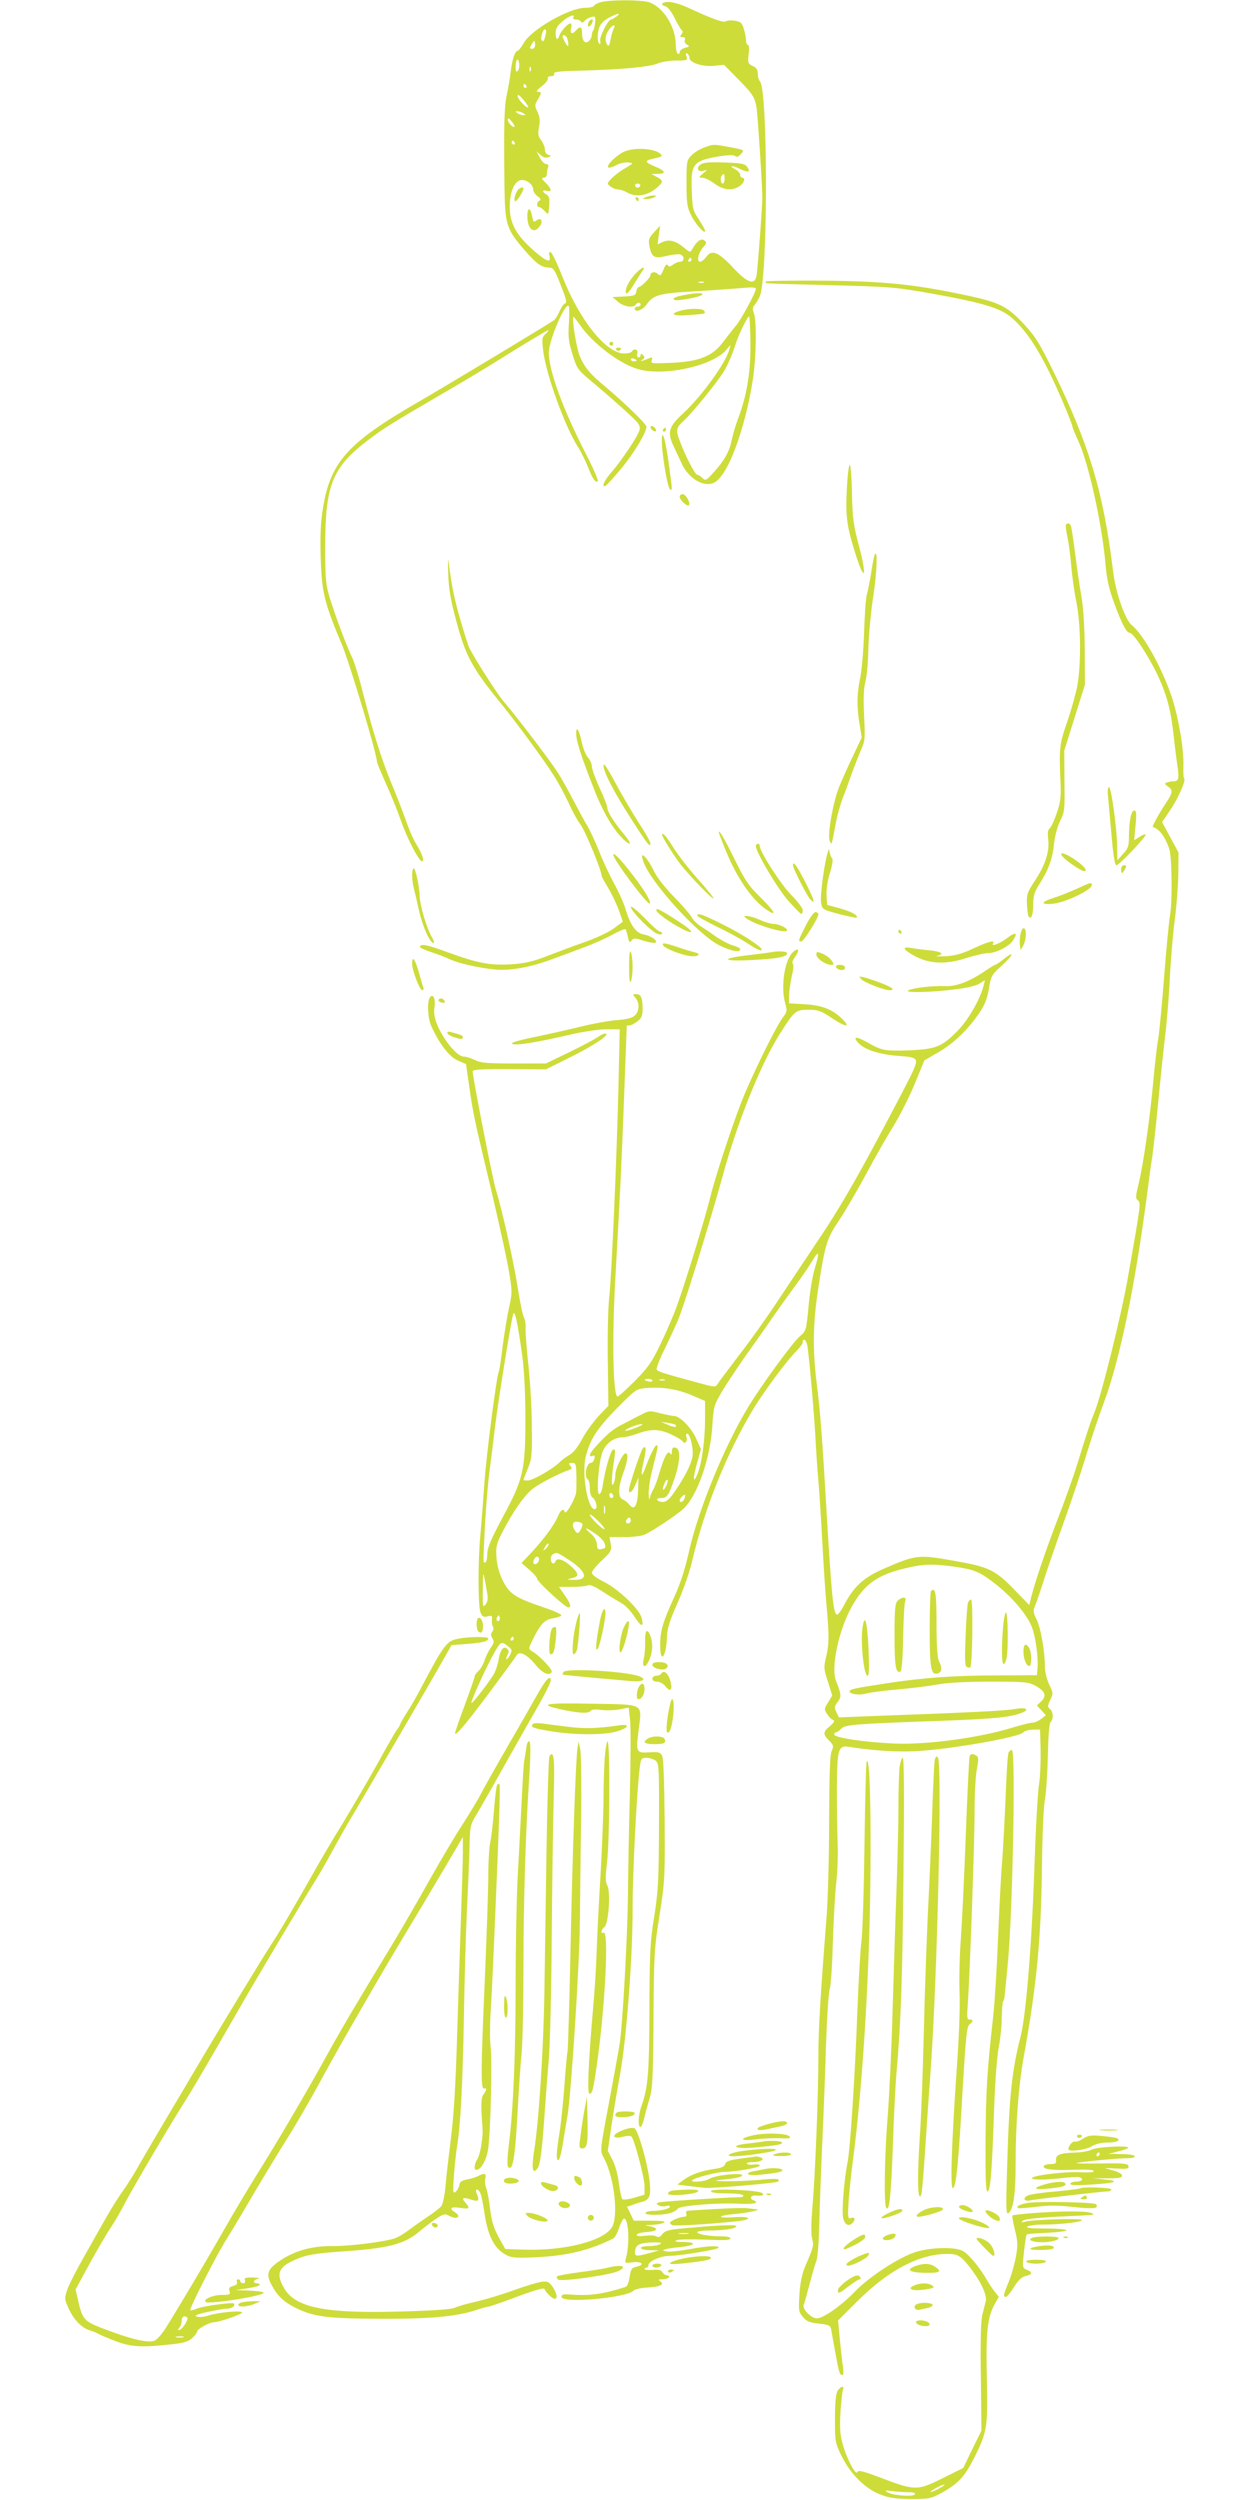 <?xml version="1.0" standalone="no"?>
<!DOCTYPE svg PUBLIC "-//W3C//DTD SVG 20010904//EN"
 "http://www.w3.org/TR/2001/REC-SVG-20010904/DTD/svg10.dtd">
<svg version="1.0" xmlns="http://www.w3.org/2000/svg"
 width="640pt" height="1280pt" viewBox="0 0 640 1280"
 preserveAspectRatio="xMidYMid meet">
<g transform="translate(0,1280) scale(0.1,-0.1)"
fill="#cddc39" stroke="none">
<path d="M3080 12790 c-19 -5 -36 -13 -38 -19 -2 -6 -23 -11 -47 -11 -80 0
-276 -112 -314 -181 -12 -21 -26 -39 -30 -39 -14 0 -29 -45 -36 -106 -4 -32
-13 -86 -20 -119 -14 -59 -16 -171 -12 -480 3 -186 11 -210 103 -316 61 -70
86 -88 124 -89 23 0 30 -10 61 -90 28 -70 33 -90 22 -94 -8 -3 -20 -21 -28
-39 -8 -19 -20 -39 -28 -46 -19 -15 -543 -331 -702 -423 -354 -205 -443 -304
-481 -537 -13 -78 -15 -141 -12 -260 6 -176 18 -226 110 -445 40 -97 178 -558
178 -596 0 -5 21 -56 46 -112 26 -57 60 -141 76 -188 33 -94 93 -210 109 -210
13 0 2 35 -25 80 -22 35 -40 78 -69 160 -9 25 -36 95 -61 155 -54 131 -93 256
-146 461 -21 84 -47 169 -58 190 -24 48 -83 204 -114 304 -20 67 -23 95 -23
260 0 317 36 407 220 547 82 62 109 79 390 243 88 51 196 116 240 143 146 92
287 177 293 177 3 0 -3 -8 -14 -19 -19 -17 -20 -25 -13 -86 15 -123 110 -386
179 -495 16 -25 38 -70 50 -100 24 -62 38 -82 51 -75 4 3 -21 63 -57 133 -121
234 -194 433 -194 527 0 60 81 252 101 239 4 -2 5 -42 2 -88 -5 -71 -2 -95 18
-160 23 -74 27 -80 98 -139 97 -81 200 -173 229 -204 16 -17 21 -31 16 -46 -9
-32 -91 -154 -141 -212 -40 -46 -56 -81 -33 -73 5 2 41 41 80 88 65 78 130
186 130 215 0 14 -112 122 -208 203 -80 66 -107 98 -133 157 -17 39 -42 192
-33 203 1 2 15 -16 32 -40 65 -95 200 -198 296 -227 131 -40 383 14 454 97
l23 27 -7 -25 c-18 -68 -143 -241 -237 -327 -74 -68 -82 -97 -47 -170 11 -24
30 -64 42 -90 29 -61 89 -105 137 -101 28 2 42 12 67 45 60 78 129 293 159
493 17 110 20 297 5 336 -8 21 -7 31 4 43 8 9 20 30 27 46 41 102 41 1057 0
1098 -6 6 -11 24 -11 39 0 21 -7 32 -26 40 -24 11 -26 16 -21 60 4 28 2 48 -3
48 -6 0 -10 10 -10 21 0 12 -5 39 -11 59 -10 33 -16 39 -47 44 -20 3 -41 1
-46 -3 -11 -9 -69 12 -194 70 -34 16 -78 29 -97 29 -37 0 -48 -14 -16 -23 10
-2 31 -30 46 -61 15 -31 32 -59 37 -62 5 -3 4 -12 -3 -20 -9 -11 -8 -14 6 -14
11 0 15 -5 11 -15 -3 -8 2 -19 12 -24 14 -8 13 -10 -11 -16 -15 -4 -27 -14
-27 -22 0 -8 -4 -11 -10 -8 -5 3 -10 24 -10 45 0 97 -70 203 -146 221 -47 10
-186 10 -234 -1z m76 -75 c-11 -8 -23 -15 -27 -15 -16 0 -61 -91 -56 -110 3
-11 1 -18 -4 -14 -12 7 -12 56 1 88 5 14 26 34 47 45 45 24 66 27 39 6z m-221
-5 c-3 -5 3 -10 14 -10 11 0 23 -5 26 -11 5 -7 11 -5 18 4 7 8 22 17 35 20 20
5 22 2 19 -29 -2 -19 -7 -37 -10 -41 -4 -3 -7 -14 -7 -23 0 -10 -7 -23 -16
-31 -19 -16 -34 2 -34 44 0 30 -11 35 -30 12 -19 -23 -33 -18 -26 10 4 14 2
25 -3 25 -14 0 -49 -39 -57 -62 -9 -28 -19 -21 -19 13 0 23 9 38 35 60 33 28
68 40 55 19z m207 -57 c-5 -10 -13 -36 -16 -57 -6 -29 -10 -36 -17 -25 -13 21
-11 47 7 74 19 29 40 35 26 8z m-348 -30 c-8 -33 -12 -39 -20 -30 -9 9 5 57
16 57 6 0 8 -11 4 -27z m110 -19 c3 -9 6 -23 6 -32 -1 -12 -5 -10 -15 8 -8 14
-14 28 -15 33 0 13 18 7 24 -9z m-164 -34 c0 -11 -7 -20 -15 -20 -13 0 -14 4
-5 20 6 11 13 20 15 20 3 0 5 -9 5 -20z m790 -66 c0 -25 68 -47 126 -41 l51 5
70 -71 c79 -80 88 -95 97 -152 6 -42 30 -408 29 -460 0 -45 -23 -355 -29 -392
-8 -56 -44 -45 -120 36 -76 81 -109 95 -137 57 -10 -14 -25 -26 -33 -26 -19 0
-8 47 18 76 16 18 17 23 4 33 -16 13 -38 -3 -62 -45 -10 -18 -12 -17 -43 9
-41 34 -75 43 -108 28 l-26 -12 6 48 7 48 -31 -34 c-27 -29 -30 -38 -24 -70
11 -59 25 -67 89 -51 30 7 61 10 70 7 22 -9 20 -37 -1 -37 -10 0 -27 -7 -37
-15 -15 -11 -22 -12 -27 -3 -5 8 -12 2 -20 -18 -17 -39 -17 -38 -33 -25 -15
13 -36 7 -36 -9 0 -12 -48 -60 -60 -60 -5 0 -10 -10 -12 -22 -3 -21 -10 -23
-62 -26 l-60 -3 29 -25 c28 -24 79 -32 90 -14 3 6 10 10 16 10 5 0 9 -4 9 -10
0 -5 -7 -10 -15 -10 -8 0 -15 -4 -15 -10 0 -22 40 -8 60 20 36 51 62 58 256
69 98 6 207 14 242 17 42 4 62 3 62 -5 0 -18 -79 -164 -104 -191 -12 -14 -40
-50 -63 -80 -54 -74 -123 -102 -271 -108 -96 -4 -102 -3 -95 13 5 15 3 17 -10
12 -9 -4 -25 -10 -34 -13 -15 -5 -16 -4 -3 5 12 8 12 13 2 23 -9 9 -12 9 -12
0 0 -7 -5 -12 -11 -12 -6 0 -9 9 -6 20 5 21 -16 29 -28 10 -3 -5 -21 -10 -39
-10 -92 0 -229 171 -317 395 -26 65 -52 121 -59 123 -9 3 -11 -2 -7 -17 10
-40 -13 -32 -79 25 -91 80 -124 140 -124 224 0 78 23 133 58 138 28 4 62 -23
62 -49 0 -10 10 -25 23 -34 15 -12 18 -19 10 -22 -15 -5 -18 -33 -3 -33 5 0
18 -9 29 -21 19 -20 19 -20 23 27 3 37 0 49 -14 58 -24 15 -23 25 2 19 28 -7
25 9 -6 41 -21 20 -23 26 -10 26 9 0 16 8 16 19 0 11 3 26 6 35 4 10 1 16 -10
16 -8 0 -23 15 -32 33 l-17 32 21 -19 c14 -12 27 -16 39 -11 17 8 17 8 1 12
-11 3 -18 14 -18 27 0 13 -9 34 -19 48 -16 19 -18 32 -11 68 6 32 4 52 -8 77
-15 31 -15 36 1 62 21 36 21 41 0 41 -10 0 -3 10 20 28 20 15 34 33 32 40 -3
7 4 12 16 12 13 0 19 5 16 13 -3 9 27 13 127 15 206 5 360 19 401 36 20 9 64
16 97 16 56 0 59 1 53 21 -5 15 -4 19 4 15 6 -4 11 -14 11 -22z m-879 -67 c-8
-8 -11 -2 -11 19 0 40 14 54 18 19 2 -15 -1 -32 -7 -38z m66 1 c-3 -8 -6 -5
-6 6 -1 11 2 17 5 13 3 -3 4 -12 1 -19z m-22 -78 c3 -5 1 -10 -4 -10 -6 0 -11
5 -11 10 0 6 2 10 4 10 3 0 8 -4 11 -10z m9 -109 c-8 -8 -54 42 -54 58 0 10
11 3 29 -19 16 -19 28 -37 25 -39z m-24 -31 c13 -9 13 -10 0 -10 -8 0 -22 5
-30 10 -13 9 -13 10 0 10 8 0 22 -5 30 -10z m-46 -69 c-7 -7 -34 21 -34 36 0
10 6 8 19 -8 11 -13 18 -26 15 -28z m1 -81 c3 -5 1 -10 -4 -10 -6 0 -11 5 -11
10 0 6 2 10 4 10 3 0 8 -4 11 -10z m905 -600 c0 -5 -5 -10 -11 -10 -5 0 -7 5
-4 10 3 6 8 10 11 10 2 0 4 -4 4 -10z m63 -117 c-7 -2 -19 -2 -25 0 -7 3 -2 5
12 5 14 0 19 -2 13 -5z m237 -225 c9 -194 -7 -325 -59 -466 -16 -42 -31 -95
-35 -117 -11 -55 -37 -103 -89 -160 -42 -47 -45 -48 -61 -32 -10 9 -22 17 -27
17 -10 0 -60 95 -88 171 -22 56 -19 70 19 104 44 40 172 197 206 253 19 31 44
89 56 127 16 54 64 155 74 155 1 0 3 -24 4 -52z m-580 -174 c0 -2 -7 -4 -15
-4 -8 0 -15 4 -15 10 0 5 7 7 15 4 8 -4 15 -8 15 -10z"/>
<path d="M3013 12685 c-9 -25 4 -29 17 -6 7 15 7 21 0 21 -6 0 -13 -7 -17 -15z"/>
<path d="M3606 12045 c-22 -8 -51 -25 -65 -40 -25 -25 -26 -30 -26 -143 0
-101 3 -123 23 -163 22 -46 72 -102 72 -81 0 6 -15 32 -32 59 -30 44 -33 55
-36 145 -6 140 7 156 144 178 44 7 70 7 78 1 9 -7 17 -4 29 10 20 22 22 21
-69 38 -73 13 -70 13 -118 -4z"/>
<path d="M3190 12021 c-42 -23 -86 -68 -76 -78 4 -4 22 1 40 11 18 10 46 16
62 14 29 -3 29 -3 -16 -30 -25 -14 -56 -38 -69 -52 -24 -26 -24 -26 -5 -41 10
-8 28 -15 39 -15 11 0 31 -7 45 -15 48 -28 108 -17 158 28 29 26 28 33 -5 51
l-28 15 33 1 c45 0 40 15 -13 37 -52 21 -56 30 -17 39 50 11 56 14 45 25 -31
31 -143 36 -193 10z m88 -172 c-2 -6 -8 -10 -13 -10 -5 0 -11 4 -13 10 -2 6 4
11 13 11 9 0 15 -5 13 -11z"/>
<path d="M3586 11957 c-24 -18 -12 -40 17 -31 20 6 20 5 -3 -14 -24 -20 -24
-21 -4 -22 12 0 40 -13 62 -30 47 -34 90 -38 127 -14 25 16 34 44 15 44 -5 0
-10 7 -10 15 0 8 -12 21 -27 29 -37 20 -10 20 28 0 38 -19 54 -15 35 11 -12
17 -28 20 -118 23 -77 3 -108 0 -122 -11z m124 -72 c0 -14 -4 -25 -10 -25 -11
0 -14 33 -3 43 11 11 13 8 13 -18z"/>
<path d="M2652 11828 c-16 -21 -24 -58 -13 -58 9 0 41 50 41 65 0 10 -17 5
-28 -7z"/>
<path d="M3305 11790 c-18 -8 -18 -9 5 -9 14 0 32 4 40 9 12 8 12 10 -5 9 -11
0 -29 -4 -40 -9z"/>
<path d="M3255 11780 c3 -5 8 -10 11 -10 2 0 4 5 4 10 0 6 -5 10 -11 10 -5 0
-7 -4 -4 -10z"/>
<path d="M2700 11694 c0 -68 34 -95 64 -52 19 26 5 48 -18 29 -13 -11 -16 -7
-22 23 -8 46 -24 46 -24 0z"/>
<path d="M3253 11398 c-34 -36 -57 -84 -47 -100 3 -5 19 12 35 39 16 26 36 58
45 71 25 33 2 27 -33 -10z"/>
<path d="M3501 11289 c-45 -9 -58 -15 -49 -24 8 -9 130 13 142 25 12 12 -28
12 -93 -1z"/>
<path d="M3483 11209 c-60 -17 -36 -29 45 -22 85 6 87 7 77 22 -8 13 -77 13
-122 0z"/>
<path d="M3120 11040 c0 -5 5 -10 10 -10 6 0 10 5 10 10 0 6 -4 10 -10 10 -5
0 -10 -4 -10 -10z"/>
<path d="M3155 11010 c4 -6 11 -8 16 -5 14 9 11 15 -7 15 -8 0 -12 -5 -9 -10z"/>
<path d="M3920 11358 c0 -10 -34 -9 330 -18 310 -8 334 -10 525 -44 267 -48
354 -75 412 -129 87 -80 158 -199 257 -430 25 -60 46 -112 46 -118 0 -5 14
-40 31 -77 52 -111 121 -422 139 -630 6 -73 18 -127 41 -190 41 -113 66 -162
83 -162 19 0 100 -124 146 -223 45 -98 66 -177 80 -312 6 -55 15 -123 19 -151
9 -60 5 -74 -19 -74 -10 0 -26 -3 -35 -6 -14 -6 -13 -8 5 -21 27 -19 26 -30
-14 -90 -33 -50 -68 -115 -64 -117 27 -9 48 -31 68 -72 22 -43 25 -64 28 -182
2 -73 -1 -161 -7 -195 -6 -34 -20 -179 -31 -322 -11 -143 -25 -285 -30 -315
-6 -30 -17 -126 -25 -215 -18 -196 -51 -425 -75 -525 -16 -66 -17 -76 -4 -86
16 -13 15 -18 -51 -394 -32 -185 -136 -606 -170 -687 -24 -61 -32 -83 -94
-284 -17 -53 -59 -173 -95 -265 -63 -164 -114 -316 -136 -400 l-10 -42 -67 69
c-107 112 -137 126 -320 158 -181 32 -193 31 -356 -40 -104 -45 -154 -90 -203
-183 -16 -31 -33 -54 -39 -53 -19 7 -27 91 -55 562 -20 345 -31 486 -48 618
-22 176 -20 312 7 487 36 233 43 257 110 356 32 49 95 157 139 239 44 83 105
189 135 237 30 48 79 144 108 213 l52 126 71 41 c79 46 151 115 209 200 29 42
41 73 50 125 11 67 15 73 65 118 60 54 70 81 13 36 -21 -17 -42 -31 -46 -31
-3 0 -26 -14 -51 -31 -80 -55 -149 -81 -207 -78 -59 3 -165 -9 -187 -22 -23
-13 119 -10 236 5 63 7 112 19 129 30 l28 18 -7 -28 c-18 -72 -80 -179 -137
-236 -79 -79 -109 -90 -249 -96 -114 -4 -137 0 -200 36 -64 37 -88 38 -56 3
31 -35 108 -60 204 -67 103 -8 105 -10 76 -79 -8 -20 -90 -177 -181 -348 -113
-212 -207 -373 -294 -502 -70 -104 -170 -255 -223 -335 -53 -80 -140 -202
-194 -271 -53 -70 -102 -135 -108 -145 -10 -17 -14 -17 -95 5 -193 52 -213 59
-217 70 -2 7 16 54 41 104 25 51 56 119 70 152 34 83 165 508 226 730 74 274
198 583 296 735 72 114 79 120 144 120 49 0 64 -5 116 -40 70 -47 101 -53 64
-14 -50 53 -104 76 -194 82 l-85 5 0 41 c1 23 7 67 14 98 9 35 10 60 5 64 -5
3 0 19 12 35 25 35 18 50 -10 25 -45 -40 -65 -181 -40 -266 10 -34 9 -41 -14
-71 -38 -52 -165 -311 -214 -439 -54 -140 -135 -390 -158 -485 -20 -86 -125
-429 -167 -545 -16 -47 -54 -135 -84 -197 -46 -97 -65 -124 -133 -193 -44 -44
-84 -80 -89 -80 -23 0 -29 287 -12 595 27 478 32 586 45 930 8 204 14 371 14
373 1 1 7 2 15 2 7 0 25 9 40 21 21 16 26 29 26 64 0 57 -8 75 -33 75 -19 0
-19 -1 -4 -18 22 -25 21 -68 -1 -90 -14 -14 -40 -21 -93 -25 -41 -3 -123 -18
-184 -33 -60 -15 -168 -39 -240 -54 -91 -19 -124 -30 -111 -35 20 -9 125 8
301 49 61 14 141 26 179 26 l69 0 -6 -272 c-9 -382 -35 -984 -48 -1103 -6 -55
-9 -202 -7 -326 l3 -227 -51 -53 c-27 -30 -66 -83 -84 -118 -22 -41 -46 -70
-64 -80 -16 -9 -39 -26 -50 -37 -32 -33 -138 -94 -163 -94 -13 0 -23 1 -23 3
0 1 10 27 22 57 21 50 23 70 21 220 0 91 -9 232 -18 315 -9 82 -15 165 -14
185 2 19 -3 45 -9 56 -6 12 -20 79 -31 150 -21 134 -78 392 -112 502 -17 56
-119 577 -119 607 0 9 50 12 188 11 l187 -1 115 57 c122 60 213 119 192 126
-6 2 -25 -6 -41 -18 -17 -11 -83 -47 -148 -78 l-118 -57 -165 0 c-138 0 -171
3 -199 18 -19 9 -44 17 -56 17 -35 0 -107 88 -139 170 -12 31 -16 57 -11 86 5
39 -6 66 -22 50 -17 -16 -14 -105 4 -147 42 -93 92 -159 137 -179 l42 -18 17
-118 c20 -140 24 -158 116 -544 38 -162 78 -343 87 -401 17 -99 17 -110 1
-180 -9 -41 -24 -130 -33 -198 -8 -69 -17 -128 -20 -133 -11 -18 -64 -426 -74
-573 -6 -88 -15 -204 -20 -258 -13 -129 -13 -369 0 -402 9 -23 15 -26 36 -21
22 6 25 4 23 -16 -2 -13 0 -29 5 -36 4 -7 3 -19 -4 -27 -8 -10 -8 -18 1 -33
10 -16 9 -24 -8 -48 -11 -16 -26 -45 -32 -65 -6 -20 -21 -45 -31 -54 -11 -10
-20 -23 -20 -29 0 -6 -23 -71 -50 -145 -28 -74 -50 -139 -50 -145 0 -19 56 47
181 215 68 92 129 174 134 184 15 24 53 5 99 -51 35 -42 68 -56 81 -35 6 11
-56 78 -95 103 -25 15 -25 16 -8 51 42 89 65 114 107 121 22 3 42 10 45 15 3
5 -36 23 -87 40 -150 51 -177 69 -212 137 -20 40 -30 79 -33 120 -4 53 0 69
28 125 55 108 117 197 162 230 39 28 132 76 182 93 15 5 16 9 6 21 -10 12 -9
15 9 15 19 0 21 -6 22 -62 1 -35 0 -74 -1 -88 -3 -31 -52 -118 -58 -102 -7 22
-22 12 -37 -25 -18 -42 -72 -116 -139 -187 l-46 -49 40 -34 c22 -19 40 -40 40
-46 0 -15 144 -147 159 -147 18 0 13 19 -18 63 l-29 42 67 0 c36 0 73 4 81 8
11 5 37 -6 80 -35 36 -23 79 -49 95 -58 17 -9 46 -40 65 -70 34 -52 48 -53 35
-3 -11 44 -119 147 -191 183 -37 18 -64 38 -64 47 0 8 23 37 51 63 48 45 51
51 46 84 l-6 36 74 0 c41 0 86 5 101 11 32 11 167 101 202 133 71 64 139 258
149 424 6 98 8 106 48 175 24 40 77 120 119 180 42 59 110 155 151 215 41 59
97 136 123 171 26 36 59 85 74 110 32 54 35 40 9 -46 -11 -35 -25 -120 -31
-190 -12 -126 -13 -128 -45 -155 -35 -29 -197 -251 -263 -360 -122 -200 -256
-527 -303 -736 -21 -94 -45 -169 -76 -237 -59 -129 -73 -175 -73 -247 0 -101
31 -64 35 42 1 42 14 83 55 175 29 65 61 158 72 205 63 272 178 559 315 786
57 94 178 256 222 298 17 17 31 36 31 43 0 27 19 12 24 -19 10 -64 35 -355 41
-468 3 -63 10 -162 15 -220 5 -58 14 -197 20 -310 6 -113 15 -257 21 -320 15
-164 14 -208 -1 -272 -13 -54 -13 -62 9 -128 l22 -71 -21 -35 c-21 -33 -21
-36 -5 -60 9 -14 22 -28 30 -30 11 -4 6 -13 -15 -31 -37 -30 -37 -43 -5 -75
23 -23 24 -28 13 -54 -9 -21 -12 -122 -13 -359 0 -181 -6 -402 -13 -490 -31
-394 -42 -576 -42 -718 0 -201 -17 -621 -31 -773 -6 -77 -7 -134 -1 -155 9
-36 9 -39 -35 -142 -17 -40 -26 -85 -30 -145 -5 -82 -4 -89 18 -115 19 -23 35
-29 82 -34 48 -5 58 -9 62 -27 2 -12 11 -61 20 -111 20 -112 24 -125 37 -125
7 0 8 15 4 43 -4 23 -11 86 -16 139 l-9 97 98 98 c160 160 318 243 463 243 53
0 69 -10 120 -77 54 -72 82 -135 75 -165 -3 -13 -11 -43 -17 -68 -8 -30 -11
-134 -8 -320 l3 -275 -47 -95 -46 -96 -107 -53 c-128 -64 -140 -64 -316 3 -92
35 -115 40 -119 29 -8 -20 -54 66 -75 142 -14 47 -16 81 -12 161 4 56 9 109
13 118 9 24 -13 19 -28 -6 -9 -15 -13 -64 -13 -143 0 -116 1 -122 34 -190 45
-91 118 -165 196 -196 49 -19 78 -23 160 -24 91 0 104 3 151 29 85 46 119 81
162 163 77 149 80 169 75 420 -6 240 2 318 40 386 l21 37 -22 28 c-12 15 -29
41 -38 57 -34 61 -95 135 -124 150 -42 22 -163 19 -241 -5 -84 -26 -238 -126
-312 -203 -69 -72 -162 -137 -195 -137 -29 0 -75 48 -67 69 4 9 17 57 30 106
13 50 29 104 35 120 7 17 13 104 15 195 2 91 9 273 15 405 6 132 15 357 19
500 5 143 13 274 19 290 6 17 13 122 16 235 4 113 11 250 17 305 7 55 10 145
8 200 -2 55 -4 181 -4 280 1 212 6 230 63 221 119 -19 241 -27 342 -22 173 9
535 72 550 97 4 6 25 12 46 13 l39 1 3 -105 c1 -58 -2 -136 -8 -175 -7 -38
-18 -243 -25 -455 -14 -394 -43 -734 -70 -839 -46 -180 -59 -310 -70 -715 -5
-171 -3 -197 9 -187 25 21 36 97 36 253 0 201 15 397 40 538 68 375 91 614 95
990 2 156 8 301 15 335 6 33 13 134 15 223 2 102 7 168 14 175 16 16 14 52 -3
67 -13 10 -13 16 1 46 16 33 16 36 -5 79 -12 26 -22 65 -22 90 0 79 -21 199
-42 242 -17 34 -19 48 -11 65 6 13 27 73 46 133 19 61 67 199 106 308 39 108
91 264 115 345 25 81 63 195 85 253 84 221 164 611 226 1089 8 63 19 144 25
180 5 36 19 160 30 275 11 116 27 271 36 345 9 74 20 210 24 302 5 92 16 222
25 290 9 68 17 173 18 233 l1 110 -42 78 -42 78 40 59 c42 62 83 154 73 164
-4 3 -5 32 -4 64 3 85 -24 243 -58 349 -50 151 -146 324 -206 372 -34 26 -83
167 -96 276 -49 403 -120 642 -304 1020 -72 147 -92 180 -153 246 -83 89 -123
110 -281 144 -275 59 -427 75 -744 78 -163 1 -297 -1 -297 -5z m-1245 -5508
c9 -71 15 -189 15 -315 0 -263 -11 -309 -117 -505 -60 -113 -78 -154 -78 -188
-1 -23 -5 -42 -11 -42 -11 0 -11 -14 -1 190 5 91 15 215 23 275 8 61 21 166
29 233 15 123 79 524 92 572 8 30 24 -43 48 -220z m665 -119 c0 -5 -9 -7 -20
-4 -11 3 -20 7 -20 9 0 2 9 4 20 4 11 0 20 -4 20 -9z m63 2 c-7 -2 -19 -2 -25
0 -7 3 -2 5 12 5 14 0 19 -2 13 -5z m135 -75 l72 -31 0 -88 c0 -108 -16 -229
-38 -283 -24 -60 -26 -29 -3 53 l20 71 -24 53 c-24 56 -84 117 -113 117 -10 0
-42 7 -72 14 -52 14 -57 14 -95 -6 -22 -11 -65 -33 -95 -49 -52 -26 -80 -49
-142 -118 -30 -32 -37 -54 -14 -45 11 4 13 0 9 -15 -3 -12 -11 -21 -18 -21
-23 0 -36 -72 -15 -85 6 -3 10 -24 10 -45 0 -22 6 -43 13 -47 16 -9 28 -51 17
-58 -37 -23 -74 173 -51 267 23 90 56 141 158 246 96 97 101 101 149 105 84 7
156 -4 232 -35z m-80 -153 c14 -14 -10 -14 -39 0 l-34 15 34 -5 c19 -3 37 -7
39 -10z m-202 -15 c-28 -11 -52 -18 -54 -15 -6 6 60 33 83 34 11 0 -2 -9 -29
-19z m180 -34 c28 -13 55 -29 58 -35 11 -18 28 -2 21 20 -4 10 -2 19 3 19 16
0 35 -85 27 -121 -10 -44 -37 -97 -87 -171 -29 -43 -46 -58 -63 -58 -13 0 -27
5 -30 10 -3 6 4 10 18 10 33 0 40 11 72 104 29 89 30 149 3 154 -13 3 -18 -3
-18 -20 0 -17 -3 -19 -9 -9 -12 18 -32 -21 -56 -104 -9 -33 -23 -69 -30 -81
-7 -11 -15 -31 -18 -45 -2 -14 -5 -5 -6 22 0 25 7 79 18 120 31 124 32 129 22
129 -8 0 -34 -53 -61 -126 -18 -46 -20 -21 -4 45 14 63 13 84 -5 65 -10 -10
-71 -193 -71 -213 0 -23 18 -10 33 27 l16 37 -2 -67 c-3 -79 -19 -104 -45 -72
-9 12 -25 24 -34 27 -24 9 -23 62 1 129 24 64 29 102 16 107 -14 6 -55 -78
-55 -114 0 -16 -5 -37 -11 -45 -11 -15 -7 48 8 144 4 30 2 38 -8 34 -13 -4
-42 -106 -54 -190 -3 -21 -11 -38 -17 -38 -16 0 -3 166 17 216 17 44 57 74
102 75 15 0 51 9 78 19 68 25 111 24 171 -4z m-26 -266 c-16 -31 -23 -18 -8
15 7 15 14 23 16 17 2 -6 -2 -21 -8 -32z m-270 -51 c0 -5 -4 -9 -10 -9 -5 0
-10 7 -10 16 0 8 5 12 10 9 6 -3 10 -10 10 -16z m364 -13 c-6 -16 -24 -23 -24
-8 0 10 22 33 27 28 2 -2 1 -11 -3 -20z m-407 -73 c-3 -10 -5 -2 -5 17 0 19 2
27 5 18 2 -10 2 -26 0 -35z m-2 -82 c-7 -6 -75 60 -75 73 0 6 18 -7 40 -29 22
-21 37 -41 35 -44z m135 44 c0 -8 -7 -15 -15 -15 -9 0 -12 6 -9 15 4 8 10 15
15 15 5 0 9 -7 9 -15z m-257 -11 c12 -4 12 -10 3 -30 -13 -29 -22 -30 -36 -4
-17 31 -1 48 33 34z m122 -105 c8 -24 7 -26 -19 -31 -15 -2 -19 3 -20 26 -1
17 -12 37 -29 52 -42 36 -32 38 17 4 25 -16 48 -39 51 -51z m-299 -27 c-18
-16 -18 -16 -6 6 6 13 14 21 18 18 3 -4 -2 -14 -12 -24z m122 -62 c88 -59 96
-101 19 -99 -37 1 -39 2 -13 8 41 8 42 22 4 58 -41 38 -76 50 -84 29 -8 -20
-24 -11 -24 14 0 16 11 27 31 29 4 1 34 -17 67 -39z m-158 6 c0 -16 -18 -31
-27 -22 -8 8 5 36 17 36 5 0 10 -6 10 -14z m2117 -36 c113 -16 138 -26 222
-92 86 -68 162 -158 185 -221 18 -47 33 -154 28 -208 l-3 -36 -197 -1 c-226 0
-390 -12 -582 -42 -158 -24 -180 -29 -180 -40 0 -14 51 -21 84 -11 17 5 90 15
161 21 72 6 165 18 209 26 51 9 146 14 270 14 180 0 193 -2 231 -23 47 -27 55
-51 25 -79 l-21 -20 23 -25 23 -25 -24 -19 c-13 -10 -33 -19 -45 -19 -11 0
-57 -12 -101 -25 -166 -52 -440 -89 -605 -82 -153 7 -302 29 -308 45 -2 6 1
12 7 12 6 0 18 8 28 19 20 21 68 25 528 41 263 10 340 18 398 41 42 17 19 29
-36 19 -43 -9 -230 -18 -722 -36 l-180 -7 -13 27 c-11 24 -10 31 7 52 20 26
19 39 -9 109 -26 66 13 255 79 375 67 122 136 170 296 205 75 17 123 18 222 5z
m-2383 -135 c6 -29 3 -45 -8 -60 -14 -18 -15 -12 -14 80 1 101 1 101 22 -20z
m62 -142 c-10 -10 -19 5 -10 18 6 11 8 11 12 0 2 -7 1 -15 -2 -18z m74 -93 c0
-5 -5 -10 -11 -10 -5 0 -7 5 -4 10 3 6 8 10 11 10 2 0 4 -4 4 -10z m-29 -39
c22 -17 22 -21 10 -45 -8 -14 -16 -24 -18 -22 -3 2 0 13 6 24 8 15 7 23 -3 31
-18 15 -35 -6 -43 -56 -3 -21 -13 -51 -21 -68 -14 -29 -110 -155 -118 -155 -9
0 81 198 122 267 28 49 33 50 65 24z m2209 -4311 c-19 -11 -39 -19 -45 -19 -5
0 6 8 25 19 19 11 40 19 45 19 6 0 -6 -8 -25 -19z m-162 -20 c29 0 41 -4 36
-11 -8 -14 -114 -6 -141 11 -15 9 -11 10 22 6 22 -3 59 -6 83 -6z"/>
<path d="M4767 4654 c-4 -4 -7 -93 -7 -199 0 -201 7 -236 44 -222 19 8 21 30
4 60 -8 15 -13 77 -13 191 0 159 -5 192 -28 170z"/>
<path d="M4596 4604 c-13 -13 -16 -43 -16 -177 0 -159 6 -193 29 -186 8 3 13
56 15 174 2 94 6 178 11 188 9 22 -17 23 -39 1z"/>
<path d="M4956 4594 c-3 -8 -9 -84 -12 -168 -5 -115 -4 -155 5 -160 7 -5 15
-5 19 -2 11 11 15 346 4 346 -5 0 -13 -7 -16 -16z"/>
<path d="M5136 4473 c-9 -107 -8 -193 3 -193 5 0 11 14 15 31 9 47 7 227 -3
233 -4 3 -11 -29 -15 -71z"/>
<path d="M4416 4465 c-11 -73 7 -245 26 -245 8 0 9 39 5 137 -7 144 -20 187
-31 108z"/>
<path d="M5240 4344 c0 -38 15 -74 30 -74 13 0 13 66 0 91 -17 30 -30 22 -30
-17z"/>
<path d="M3332 10609 c2 -7 10 -15 17 -17 8 -3 12 1 9 9 -2 7 -10 15 -17 17
-8 3 -12 -1 -9 -9z"/>
<path d="M3395 10600 c-3 -5 -1 -10 4 -10 6 0 11 5 11 10 0 6 -2 10 -4 10 -3
0 -8 -4 -11 -10z"/>
<path d="M3389 10560 c-5 -56 27 -256 42 -266 12 -7 12 -6 -7 133 -15 110 -31
172 -35 133z"/>
<path d="M4336 10298 c-8 -140 0 -195 45 -337 46 -146 59 -116 18 40 -29 108
-34 143 -37 272 -1 81 -7 147 -11 147 -5 0 -12 -55 -15 -122z"/>
<path d="M3480 10257 c0 -17 38 -52 47 -44 10 11 -15 57 -32 57 -8 0 -15 -6
-15 -13z"/>
<path d="M5458 10115 c-3 -3 0 -34 8 -68 7 -34 15 -100 19 -147 4 -47 15 -129
26 -182 23 -116 25 -315 5 -429 -8 -41 -31 -124 -52 -185 -40 -114 -42 -135
-34 -314 3 -69 0 -98 -19 -152 -12 -36 -28 -72 -36 -78 -10 -8 -12 -25 -8 -59
7 -62 -16 -132 -70 -213 -37 -56 -41 -67 -39 -116 1 -30 5 -59 8 -63 13 -21
24 6 24 58 0 45 6 65 29 102 48 75 70 132 77 206 4 42 17 90 31 120 24 47 25
59 23 206 l-1 156 53 169 53 169 -1 180 c-1 115 -7 212 -17 270 -9 50 -23 148
-32 219 -9 71 -19 135 -22 143 -5 14 -16 17 -25 8z"/>
<path d="M4478 9959 c-3 -9 -12 -51 -18 -95 -7 -43 -17 -92 -22 -109 -5 -16
-11 -104 -14 -195 -3 -91 -12 -195 -20 -232 -17 -80 -18 -146 -3 -236 l11 -68
-42 -89 c-24 -50 -56 -121 -72 -160 -33 -80 -64 -256 -49 -283 10 -19 8 -26
31 97 6 35 23 94 37 130 14 36 35 95 48 131 13 36 33 86 44 112 20 44 21 58
15 175 -4 90 -2 141 7 173 7 25 14 101 15 170 2 69 13 186 24 260 20 123 25
258 8 219z"/>
<path d="M2295 9865 c2 -77 11 -133 40 -240 48 -183 83 -247 231 -428 71 -87
220 -289 269 -367 23 -36 57 -99 76 -140 18 -41 45 -91 60 -110 24 -30 109
-237 109 -263 0 -5 16 -34 35 -65 19 -32 43 -83 54 -114 l20 -57 -47 -35 c-26
-19 -92 -50 -147 -69 -55 -19 -142 -52 -194 -72 -73 -28 -114 -38 -182 -42
-108 -7 -172 5 -326 61 -107 40 -143 46 -143 27 0 -4 26 -15 58 -26 31 -10 73
-26 92 -35 44 -22 157 -47 237 -54 78 -7 181 12 293 54 47 17 121 45 164 61
44 16 108 45 143 64 34 19 64 31 66 27 3 -4 8 -22 12 -40 6 -28 9 -31 18 -18
11 14 17 14 64 -1 29 -9 56 -13 60 -9 11 11 -25 35 -63 42 -38 7 -67 48 -91
129 -8 28 -34 86 -58 130 -24 44 -60 121 -79 170 -20 50 -47 108 -61 130 -13
22 -44 79 -69 127 -25 48 -61 113 -81 144 -40 62 -217 295 -276 362 -32 37
-140 206 -176 274 -6 13 -27 79 -47 148 -32 111 -44 175 -60 300 -2 19 -3 -10
-1 -65z"/>
<path d="M2950 9044 c0 -37 25 -116 92 -286 47 -121 103 -214 157 -262 35 -31
34 -13 -2 30 -50 59 -87 117 -87 136 0 10 -18 57 -40 104 -22 48 -40 98 -40
111 0 13 -9 33 -20 45 -10 11 -25 46 -31 77 -14 65 -29 88 -29 45z"/>
<path d="M3090 8880 c0 -33 55 -138 143 -275 82 -128 97 -147 97 -123 0 9 -28
58 -62 109 -33 52 -87 144 -119 204 -40 75 -59 102 -59 85z"/>
<path d="M5673 8723 c2 -27 11 -117 18 -200 9 -105 17 -153 25 -153 14 0 157
150 150 158 -3 2 -17 -3 -32 -13 l-27 -17 7 76 c6 62 4 76 -7 76 -16 0 -27
-60 -27 -141 0 -40 -5 -55 -30 -81 l-29 -33 -1 65 c0 89 -30 310 -42 310 -6 0
-8 -20 -5 -47z"/>
<path d="M3680 8538 c0 -2 16 -44 36 -93 58 -144 140 -261 217 -308 48 -31 29
2 -42 71 -59 58 -77 85 -131 195 -53 107 -80 153 -80 135z"/>
<path d="M3390 8525 c0 -10 65 -114 98 -155 47 -59 154 -170 165 -170 5 0 -30
43 -77 96 -47 52 -105 127 -128 164 -37 59 -58 83 -58 65z"/>
<path d="M3870 8468 c0 -31 112 -219 166 -280 32 -36 62 -67 67 -67 4 -1 7 8
7 19 0 10 -26 45 -58 77 -53 53 -162 222 -162 252 0 6 -4 11 -10 11 -5 0 -10
-6 -10 -12z"/>
<path d="M4238 8435 c-18 -55 -40 -226 -34 -257 6 -35 8 -35 92 -58 47 -12 87
-20 90 -18 10 11 -30 32 -89 48 l-62 17 -3 49 c-2 29 5 76 17 114 12 37 17 68
12 74 -5 6 -11 20 -13 31 l-4 20 -6 -20z"/>
<path d="M3140 8424 c0 -25 177 -261 187 -250 9 8 -29 71 -89 148 -59 77 -98
117 -98 102z"/>
<path d="M5441 8414 c18 -22 95 -74 109 -74 22 0 3 24 -44 57 -52 36 -89 46
-65 17z"/>
<path d="M3297 8381 c43 -109 280 -368 384 -420 62 -31 109 -40 109 -21 0 5
-17 14 -37 19 -21 6 -60 27 -88 46 -27 20 -64 44 -81 55 -17 11 -37 32 -45 47
-8 14 -48 61 -89 102 -42 43 -86 98 -99 126 -40 83 -83 120 -54 46z"/>
<path d="M4060 8370 c0 -16 69 -151 87 -173 31 -33 24 -9 -21 81 -43 85 -66
118 -66 92z"/>
<path d="M5740 8350 c0 -11 2 -20 5 -20 2 0 9 9 15 20 9 16 8 20 -5 20 -8 0
-15 -9 -15 -20z"/>
<path d="M2117 8354 c-10 -10 -9 -60 2 -103 5 -20 17 -70 26 -111 17 -79 53
-161 73 -168 7 -2 5 10 -7 30 -26 45 -61 162 -62 207 -1 51 -23 153 -32 145z"/>
<path d="M5510 8248 c-36 -16 -86 -36 -112 -44 -71 -22 -73 -38 -5 -31 61 6
197 71 197 95 0 16 -5 15 -80 -20z"/>
<path d="M3230 8156 c0 -21 109 -131 138 -138 12 -4 22 -2 22 3 0 5 -5 9 -11
9 -7 0 -43 32 -80 71 -39 39 -69 64 -69 55z"/>
<path d="M3360 8140 c0 -13 72 -65 133 -96 70 -36 57 -10 -20 39 -93 60 -113
70 -113 57z"/>
<path d="M4125 8060 c-39 -78 -40 -80 -22 -80 12 0 87 119 87 139 0 6 -7 11
-15 11 -8 0 -30 -30 -50 -70z"/>
<path d="M3570 8112 c0 -4 45 -29 99 -56 55 -26 122 -63 149 -80 54 -36 82
-49 82 -38 -1 15 -100 80 -200 129 -102 51 -130 61 -130 45z"/>
<path d="M3816 8102 c38 -34 214 -87 214 -65 0 13 -45 33 -73 33 -12 0 -42 9
-66 20 -43 20 -94 28 -75 12z"/>
<path d="M5225 8017 c-4 -19 -5 -45 -3 -58 l3 -24 13 22 c16 29 20 85 5 90 -7
3 -14 -10 -18 -30z"/>
<path d="M4600 8030 c0 -5 5 -10 11 -10 5 0 7 5 4 10 -3 6 -8 10 -11 10 -2 0
-4 -4 -4 -10z"/>
<path d="M5155 7996 c-34 -26 -82 -45 -71 -27 13 20 -20 12 -100 -25 -60 -28
-94 -37 -144 -40 -36 -1 -55 -1 -42 2 39 9 24 21 -35 28 -32 3 -75 8 -95 12
-52 9 -47 -6 12 -39 75 -42 161 -47 265 -13 44 14 95 26 113 26 40 0 105 32
126 62 31 43 17 50 -29 14z"/>
<path d="M3396 7959 c9 -15 83 -45 131 -53 47 -8 71 10 26 19 -15 4 -53 15
-84 26 -64 22 -83 24 -73 8z"/>
<path d="M3221 7850 c0 -62 3 -88 9 -75 5 11 9 45 9 75 0 30 -4 64 -9 75 -6
13 -9 -13 -9 -75z"/>
<path d="M3950 7925 c-8 -2 -63 -9 -122 -16 -148 -17 -128 -33 30 -24 127 7
172 16 172 35 0 9 -44 12 -80 5z"/>
<path d="M4180 7912 c0 -19 47 -52 75 -52 16 0 16 2 3 22 -8 12 -29 28 -47 35
-28 12 -31 11 -31 -5z"/>
<path d="M2110 7865 c0 -33 39 -135 52 -135 5 0 8 6 6 13 -3 6 -13 42 -24 80
-19 68 -34 87 -34 42z"/>
<path d="M4280 7851 c0 -12 29 -23 41 -15 5 3 7 10 4 15 -8 12 -45 12 -45 0z"/>
<path d="M4410 7786 c16 -17 118 -56 145 -56 32 0 12 16 -47 38 -35 13 -74 26
-88 29 -23 5 -24 4 -10 -11z"/>
<path d="M2246 7682 c-3 -6 3 -12 15 -15 12 -3 19 -1 16 6 -5 15 -24 20 -31 9z"/>
<path d="M2290 7512 c0 -6 14 -15 31 -21 39 -13 49 -14 49 -2 0 9 -8 12 -62
27 -10 3 -18 1 -18 -4z"/>
<path d="M3072 4503 c-21 -111 -25 -159 -13 -147 11 10 41 146 41 185 0 41
-18 16 -28 -38z"/>
<path d="M2951 4495 c-18 -70 -25 -165 -14 -165 6 0 13 10 17 23 8 32 20 187
14 187 -3 0 -11 -20 -17 -45z"/>
<path d="M2447 4514 c-11 -11 -8 -62 4 -69 15 -10 22 0 22 30 0 28 -15 50 -26
39z"/>
<path d="M3196 4472 c-19 -37 -32 -132 -19 -132 6 0 20 36 31 80 20 81 15 104
-12 52z"/>
<path d="M2826 4461 c-13 -20 -19 -131 -8 -131 16 0 20 10 28 78 4 42 3 62 -4
62 -6 0 -13 -4 -16 -9z"/>
<path d="M3303 4398 c1 -29 -2 -70 -7 -90 -11 -50 9 -52 30 -3 16 40 18 83 4
119 -16 42 -28 30 -27 -26z"/>
<path d="M2348 4410 c-61 -11 -73 -27 -191 -250 -21 -41 -54 -98 -73 -127 -19
-30 -34 -56 -34 -59 0 -3 -8 -18 -19 -32 -10 -15 -56 -94 -101 -177 -46 -82
-125 -217 -175 -300 -51 -82 -116 -193 -145 -245 -79 -141 -189 -329 -224
-380 -28 -42 -215 -349 -329 -540 -239 -403 -300 -506 -342 -580 -26 -47 -64
-107 -84 -135 -20 -27 -60 -90 -88 -140 -28 -49 -81 -143 -117 -207 -37 -65
-74 -138 -82 -162 -14 -42 -14 -48 4 -88 27 -62 67 -105 110 -119 20 -6 42
-15 47 -19 6 -4 44 -20 85 -36 82 -31 135 -34 287 -17 65 7 88 14 108 33 14
13 25 28 25 34 1 12 63 46 84 46 27 0 146 41 146 50 0 12 -124 1 -174 -16 -21
-7 -47 -9 -58 -5 -15 5 -1 12 56 24 42 9 87 17 101 17 23 0 42 16 32 26 -8 8
-170 -15 -194 -28 -13 -6 -26 -9 -29 -6 -6 7 142 297 191 372 18 28 79 130
135 226 57 96 133 222 170 280 37 58 109 182 160 275 51 94 125 226 165 295
40 69 97 168 127 220 30 52 102 174 160 270 58 96 147 245 197 330 l91 155 0
-75 c0 -41 -5 -194 -10 -340 -5 -146 -14 -422 -20 -615 -7 -237 -17 -402 -31
-510 -11 -88 -24 -199 -28 -247 -4 -48 -14 -95 -22 -104 -7 -9 -40 -34 -74
-57 -33 -22 -76 -53 -95 -67 -19 -15 -48 -32 -65 -39 -48 -18 -233 -42 -325
-41 -103 1 -192 -24 -267 -75 -63 -42 -72 -68 -44 -121 30 -58 63 -89 120
-118 93 -47 162 -57 425 -58 258 -2 402 11 499 43 31 10 62 19 68 19 6 0 72
23 147 51 94 35 138 47 140 39 6 -17 40 -50 52 -50 17 0 11 30 -11 62 -19 26
-26 29 -58 25 -20 -3 -86 -23 -146 -45 -61 -22 -146 -47 -190 -57 -44 -10 -91
-23 -105 -30 -18 -9 -105 -15 -280 -20 -387 -11 -537 20 -595 119 -47 80 -28
115 83 157 40 15 96 23 192 30 264 17 343 38 426 111 22 18 57 45 80 60 37 24
42 25 68 11 36 -19 60 -2 27 19 -34 21 -24 31 24 24 49 -8 54 -3 28 26 -22 24
-13 30 26 17 39 -14 48 -7 33 26 -13 28 2 35 17 7 5 -10 14 -52 20 -94 18
-127 51 -192 116 -225 24 -13 53 -15 150 -10 157 7 273 35 395 96 8 4 22 29
30 55 9 26 20 47 25 47 24 -1 30 -127 10 -203 -7 -26 -6 -26 33 -21 47 6 66
-12 23 -22 -26 -6 -31 -12 -37 -51 -3 -24 -11 -47 -18 -51 -6 -4 -47 -16 -91
-27 -73 -17 -126 -20 -210 -13 -21 1 -30 -2 -30 -13 0 -35 339 -5 370 33 6 6
37 13 70 15 64 3 90 16 65 32 -12 8 -9 10 12 10 15 0 30 5 33 10 3 6 -1 10 -9
10 -8 0 -19 7 -24 16 -7 12 -20 15 -51 12 -22 -2 -41 0 -41 4 0 5 5 8 10 8 6
0 10 6 10 13 0 19 64 47 107 47 55 0 253 33 253 42 0 12 -60 9 -150 -8 -45 -8
-96 -14 -113 -12 -45 5 -16 15 66 23 79 8 89 25 15 26 -40 0 -48 3 -33 9 11 5
77 6 148 3 92 -4 127 -3 127 6 0 7 -19 11 -47 11 -64 0 -123 11 -123 21 0 5
28 9 63 9 77 0 137 10 137 22 0 9 -103 5 -279 -12 -68 -6 -87 -12 -100 -29
-11 -15 -20 -18 -31 -11 -8 5 -34 6 -57 3 -28 -4 -43 -2 -43 5 0 6 23 12 50
14 57 3 67 20 18 29 -31 6 -30 6 12 8 25 1 52 6 60 11 10 7 -11 10 -70 10
l-85 0 -17 36 -18 35 26 9 c13 5 36 13 49 16 40 10 48 28 42 96 -7 85 -58 269
-78 281 -20 12 -118 -28 -103 -43 6 -6 22 -6 44 0 19 5 38 6 43 1 15 -15 67
-211 67 -255 l0 -43 -52 -15 c-29 -9 -57 -12 -61 -8 -5 4 -13 41 -18 81 -5 42
-19 94 -33 120 l-24 47 18 123 c10 68 30 189 45 269 33 185 65 606 64 855 0
171 21 596 37 718 5 43 8 47 33 47 15 0 36 -6 47 -14 18 -14 19 -28 18 -333
-1 -280 -4 -335 -24 -463 -21 -128 -24 -183 -25 -475 -1 -329 -7 -402 -40
-496 -17 -46 -20 -109 -6 -109 5 0 14 21 20 48 6 26 19 72 28 102 14 46 17
111 19 405 2 329 4 361 31 530 27 172 28 194 26 487 -2 205 -6 315 -13 329
-10 18 -19 20 -66 17 -67 -4 -69 0 -54 115 17 139 34 129 -241 134 -247 5
-281 -3 -143 -32 82 -17 130 -19 139 -4 5 7 25 8 54 4 25 -3 67 -2 93 3 l47 9
7 -65 c4 -37 3 -206 -1 -377 -5 -170 -9 -407 -10 -525 -2 -191 -26 -638 -41
-745 -3 -22 -21 -123 -40 -225 -68 -364 -64 -323 -38 -377 49 -98 70 -284 39
-343 -38 -73 -244 -126 -459 -118 l-89 3 -34 61 c-25 47 -36 81 -43 140 -5 44
-14 92 -20 109 -6 16 -9 40 -5 52 6 26 -5 29 -38 11 -12 -6 -38 -14 -57 -17
-26 -5 -36 -12 -38 -28 -2 -12 -10 -27 -19 -35 -14 -11 -15 -3 -9 82 4 52 11
120 16 150 18 106 29 317 35 655 3 187 10 439 16 560 6 121 12 267 13 325 2
98 5 109 33 155 17 28 84 145 148 260 65 116 145 256 177 312 32 57 58 110 58
119 0 32 -26 5 -69 -72 -24 -43 -92 -162 -151 -264 -59 -102 -121 -212 -138
-245 -17 -33 -60 -104 -95 -158 -35 -54 -111 -181 -168 -283 -57 -102 -138
-242 -180 -312 -42 -70 -122 -201 -176 -292 -55 -91 -129 -219 -165 -285 -94
-172 -267 -467 -363 -619 -45 -72 -122 -201 -170 -286 -95 -167 -240 -410
-298 -502 -20 -31 -46 -60 -58 -63 -37 -12 -128 11 -272 67 -87 34 -96 46
-117 140 l-13 56 73 134 c40 73 90 158 111 189 21 31 53 88 72 125 37 71 222
386 300 509 44 69 106 175 267 455 105 184 351 596 401 675 21 33 62 104 91
158 29 54 75 135 102 180 68 114 413 706 465 798 l43 76 77 6 c80 6 111 13
111 28 0 10 -98 10 -152 -1z m1175 -3047 c-13 -2 -33 -2 -45 0 -13 2 -3 4 22
4 25 0 35 -2 23 -4z m-143 -53 c-8 -5 -34 -10 -57 -10 -59 0 -54 -20 5 -21
l47 -1 -50 -14 c-71 -19 -77 -18 -73 13 3 31 26 41 98 42 32 0 41 -2 30 -9z
m-2420 -380 c0 -17 -31 -60 -43 -60 -7 0 -7 4 1 12 7 7 12 22 12 35 0 14 6 23
15 23 8 0 15 -5 15 -10z m-22 -97 c-10 -2 -26 -2 -35 0 -10 3 -2 5 17 5 19 0
27 -2 18 -5z"/>
<path d="M3340 4276 c0 -18 58 -32 72 -18 17 17 -1 32 -38 32 -23 0 -34 -5
-34 -14z"/>
<path d="M2885 4239 c-4 -6 -5 -11 -4 -13 3 -2 142 -15 348 -33 64 -6 88 10
39 26 -76 25 -371 41 -383 20z"/>
<path d="M3385 4230 c-3 -5 -15 -10 -26 -10 -10 0 -19 -7 -19 -15 0 -9 9 -15
24 -15 14 0 33 -11 44 -25 23 -29 36 -19 26 22 -11 46 -35 66 -49 43z"/>
<path d="M3270 4161 c-12 -23 -13 -61 -2 -61 17 0 32 25 32 52 0 32 -15 37
-30 9z"/>
<path d="M3420 4020 c-11 -74 -10 -103 6 -87 19 19 33 167 15 167 -5 0 -14
-36 -21 -80z"/>
<path d="M2726 3971 c-10 -15 7 -21 101 -36 117 -19 266 -19 331 0 64 19 70
40 10 31 -111 -16 -175 -18 -260 -7 -51 6 -112 14 -135 17 -23 3 -44 1 -47 -5z"/>
<path d="M3318 3899 c-31 -18 -19 -29 30 -29 53 0 63 5 55 26 -6 16 -60 18
-85 3z"/>
<path d="M2695 3854 c-3 -22 -8 -52 -11 -69 -3 -16 -9 -118 -14 -225 -6 -107
-14 -278 -20 -380 -5 -102 -10 -340 -10 -530 0 -371 -12 -649 -34 -825 -8 -63
-10 -114 -5 -119 24 -26 36 40 49 279 6 110 15 247 21 305 5 58 9 254 9 435 0
330 11 705 31 994 6 100 6 158 0 164 -6 6 -12 -4 -16 -29z"/>
<path d="M3096 3798 c-3 -50 -6 -143 -6 -207 0 -64 -7 -237 -15 -386 -9 -148
-18 -326 -20 -395 -2 -69 -10 -204 -19 -300 -24 -276 -30 -430 -18 -430 14 0
19 17 36 135 44 299 65 708 36 690 -16 -10 -12 17 5 29 21 16 32 179 15 211
-11 20 -11 43 -2 119 14 109 16 612 3 620 -4 3 -11 -36 -15 -86z"/>
<path d="M2957 3850 c-9 -48 -26 -536 -37 -1077 -5 -249 -12 -463 -14 -475 -3
-13 -10 -90 -16 -173 -6 -82 -17 -192 -25 -242 -17 -107 -19 -143 -6 -143 5 0
14 33 21 73 6 39 18 110 26 157 19 114 62 785 63 990 1 91 3 314 6 495 3 182
1 353 -3 380 l-9 50 -6 -35z"/>
<path d="M5164 3828 c-4 -6 -11 -107 -15 -224 -5 -116 -13 -267 -18 -335 -6
-68 -15 -245 -21 -394 -6 -148 -17 -328 -25 -400 -32 -285 -37 -380 -39 -632
-1 -197 1 -263 10 -263 15 0 23 99 34 425 5 139 15 272 24 315 8 41 15 109 15
151 1 42 4 79 7 82 4 3 8 21 9 39 2 18 8 83 14 143 26 258 42 1105 22 1105 -6
0 -13 -5 -17 -12z"/>
<path d="M2813 3808 c-4 -7 -11 -227 -15 -488 -4 -261 -9 -594 -11 -740 -5
-281 -29 -649 -52 -790 -15 -94 -8 -129 19 -89 11 19 20 78 31 229 8 113 19
259 25 325 6 66 13 350 15 630 2 281 7 603 10 717 6 196 1 241 -22 206z"/>
<path d="M4965 3811 c-3 -5 -12 -186 -20 -402 -8 -216 -20 -461 -26 -544 -6
-82 -9 -204 -6 -270 3 -71 -3 -231 -15 -395 -27 -393 -34 -618 -18 -603 17 15
27 125 49 507 16 269 21 321 35 331 20 15 20 25 0 25 -13 0 -14 11 -9 78 10
133 35 829 35 993 0 86 5 182 12 213 9 48 9 59 -3 67 -18 11 -26 11 -34 0z"/>
<path d="M4786 3789 c-3 -13 -7 -107 -11 -209 -3 -102 -12 -322 -20 -490 -9
-168 -20 -478 -25 -690 -5 -212 -14 -450 -20 -530 -12 -183 -13 -307 -1 -315
10 -6 14 28 31 285 6 91 17 253 25 360 34 471 60 1579 37 1602 -8 8 -12 4 -16
-13z"/>
<path d="M4606 3754 c-3 -26 -6 -119 -6 -208 0 -89 -5 -280 -10 -426 -6 -146
-14 -422 -20 -615 -5 -192 -17 -435 -25 -540 -16 -194 -20 -448 -8 -468 16
-26 25 56 34 303 5 146 13 319 19 385 23 259 31 492 36 1043 4 370 3 572 -4
572 -5 0 -12 -21 -16 -46z"/>
<path d="M4437 3780 c-3 -8 -8 -204 -11 -435 -3 -231 -10 -451 -16 -490 -5
-38 -14 -194 -20 -345 -12 -333 -37 -717 -51 -784 -17 -84 -29 -236 -23 -277
7 -41 30 -53 53 -26 13 17 5 28 -15 20 -13 -5 -14 9 -9 88 4 52 13 141 21 199
48 361 84 921 90 1410 5 399 -3 677 -19 640z"/>
<path d="M2545 3660 c-4 -7 -11 -66 -16 -132 -5 -66 -14 -138 -19 -161 -5 -23
-10 -99 -10 -170 0 -70 -8 -302 -17 -515 -21 -481 -22 -578 -5 -575 16 4 15
-7 -3 -31 -10 -14 -12 -39 -9 -105 7 -100 7 -92 -2 -156 -4 -27 -13 -59 -20
-70 -15 -22 -19 -55 -6 -55 25 0 54 52 62 111 12 96 21 456 12 519 -4 30 -4
102 -1 160 4 58 12 220 18 360 26 604 34 821 28 826 -3 3 -8 0 -12 -6z"/>
<path d="M2581 2533 c-1 -36 3 -63 9 -63 12 0 12 77 0 105 -6 14 -9 2 -9 -42z"/>
<path d="M2992 1995 c-7 -38 -16 -98 -20 -132 -8 -57 -7 -63 9 -63 26 0 30 27
27 155 l-3 110 -13 -70z"/>
<path d="M3157 1983 c-15 -15 -5 -23 27 -23 40 0 66 8 66 21 0 10 -83 12 -93
2z"/>
<path d="M3937 1926 c-26 -7 -50 -16 -54 -19 -14 -14 6 -17 48 -8 24 5 56 12
72 16 15 3 27 10 27 15 0 13 -34 12 -93 -4z"/>
<path d="M5638 1893 c23 -2 59 -2 80 0 20 2 1 4 -43 4 -44 0 -61 -2 -37 -4z"/>
<path d="M3865 1869 c-81 -16 -81 -33 0 -23 39 5 97 8 130 6 46 -2 57 0 47 10
-15 15 -114 19 -177 7z"/>
<path d="M5515 1860 c4 -6 11 -8 16 -5 14 9 11 15 -7 15 -8 0 -12 -5 -9 -10z"/>
<path d="M5545 1850 c-16 -11 -36 -18 -42 -15 -11 4 -33 -23 -33 -39 0 -15 88
-4 118 14 21 13 50 20 82 20 47 0 73 13 47 23 -8 3 -42 8 -78 11 -53 5 -69 2
-94 -14z"/>
<path d="M3900 1834 c-8 -1 -41 -6 -72 -9 -93 -10 -71 -28 25 -21 118 10 158
17 151 27 -5 8 -70 11 -104 3z"/>
<path d="M5590 1794 c-14 -7 -50 -14 -80 -15 -80 -2 -105 -11 -103 -37 2 -18
-2 -22 -27 -22 -16 0 -31 -4 -35 -9 -9 -16 33 -23 118 -21 108 3 137 2 137 -8
0 -4 -30 -6 -66 -4 -72 5 -241 -15 -250 -29 -6 -11 67 -11 161 0 39 4 76 6 83
3 23 -8 12 -22 -18 -22 -16 0 -30 -5 -30 -11 0 -8 31 -9 108 -4 126 8 150 18
67 26 l-60 6 75 0 c58 0 75 3 75 14 0 8 -19 19 -45 26 l-45 13 63 -3 c53 -3
62 -1 60 12 -3 14 -23 16 -143 14 -77 -1 -133 0 -125 2 25 7 223 26 263 25 20
0 37 4 37 10 0 6 -29 11 -67 11 l-68 1 47 12 c25 6 50 14 54 19 14 13 -160 6
-186 -9z m40 -24 c0 -5 -5 -10 -11 -10 -5 0 -7 5 -4 10 3 6 8 10 11 10 2 0 4
-4 4 -10z"/>
<path d="M3816 1789 c-72 -8 -115 -29 -60 -29 51 0 197 21 213 30 19 11 -52
11 -153 -1z"/>
<path d="M3965 1770 c-15 -6 -6 -9 33 -9 28 -1 52 4 52 9 0 12 -57 12 -85 0z"/>
<path d="M3791 1748 c-57 -8 -74 -14 -78 -28 -4 -13 -19 -20 -56 -25 -67 -10
-119 -28 -158 -57 l-31 -23 64 -8 c34 -4 70 -8 78 -9 41 -3 366 25 373 32 16
15 -8 18 -93 9 -47 -4 -121 -7 -165 -7 -83 1 -80 3 18 13 31 4 57 11 57 17 0
16 -139 1 -167 -17 -23 -16 -104 -21 -88 -7 15 13 130 42 164 42 56 0 181 22
181 32 0 6 -14 8 -30 6 -17 -3 -33 -1 -36 4 -3 4 10 8 28 8 42 0 67 14 43 24
-9 3 -20 5 -23 5 -4 -1 -40 -6 -81 -11z"/>
<path d="M3920 1695 c-8 -2 -32 -6 -52 -10 -62 -10 -45 -27 20 -20 98 10 123
16 117 26 -6 8 -52 11 -85 4z"/>
<path d="M2940 1647 c0 -14 20 -37 32 -37 15 0 8 38 -8 44 -22 8 -24 8 -24 -7z"/>
<path d="M2580 1635 c0 -10 10 -15 34 -15 38 0 55 14 30 24 -29 11 -64 6 -64
-9z"/>
<path d="M2770 1621 c0 -16 46 -43 66 -39 27 5 28 25 2 31 -13 3 -33 9 -45 12
-14 5 -23 3 -23 -4z"/>
<path d="M5353 1617 c-68 -19 -64 -30 9 -23 77 7 100 14 92 27 -7 12 -49 10
-101 -4z"/>
<path d="M5529 1595 c-3 -2 -58 -9 -121 -15 -64 -5 -128 -14 -143 -20 -31 -12
-23 -34 10 -26 24 6 369 46 397 46 10 0 18 5 18 10 0 10 -152 15 -161 5z"/>
<path d="M3438 1583 c-10 -2 -18 -9 -18 -15 0 -14 138 -4 153 11 8 8 -6 11
-53 10 -36 -1 -73 -3 -82 -6z"/>
<path d="M3640 1581 c0 -7 26 -11 79 -11 44 0 83 -4 86 -10 4 -6 -6 -10 -22
-10 -74 -1 -390 -21 -407 -26 -18 -6 -18 -7 -2 -16 9 -5 25 -6 36 -3 11 4 20
2 20 -3 0 -11 -47 -22 -91 -22 -15 0 -31 -4 -34 -10 -8 -14 96 -13 132 1 15 5
31 15 34 21 9 15 205 31 312 25 79 -4 111 4 72 19 -19 8 -9 25 13 23 36 -3 46
1 35 12 -16 16 -263 26 -263 10z"/>
<path d="M3928 1563 c7 -3 16 -2 19 1 4 3 -2 6 -13 5 -11 0 -14 -3 -6 -6z"/>
<path d="M5540 1550 c-12 -8 -10 -10 8 -10 13 0 20 4 17 10 -7 12 -6 12 -25 0z"/>
<path d="M2860 1516 c0 -7 10 -16 22 -20 28 -7 49 11 28 24 -22 14 -50 12 -50
-4z"/>
<path d="M5263 1521 c-42 -7 -61 -17 -51 -26 2 -3 44 0 92 6 63 8 116 8 193
-1 66 -7 109 -8 115 -2 6 6 5 12 -2 17 -17 10 -296 15 -347 6z"/>
<path d="M4910 1501 c0 -11 61 -33 69 -25 9 8 -30 34 -51 34 -10 0 -18 -4 -18
-9z"/>
<path d="M3665 1490 c-71 -4 -136 -8 -144 -9 -7 -1 -11 -7 -7 -16 3 -10 -1
-15 -12 -15 -21 0 -72 -22 -72 -31 0 -4 6 -9 13 -12 13 -5 172 4 320 19 91 8
89 28 -3 22 -96 -7 -89 9 8 17 73 7 139 23 101 24 -9 1 -29 3 -45 5 -16 2 -87
0 -159 -4z"/>
<path d="M4734 1486 c-34 -15 -53 -36 -32 -36 35 2 122 28 126 38 5 16 -55 15
-94 -2z"/>
<path d="M4551 1470 c-24 -11 -41 -23 -38 -26 8 -8 107 26 107 37 0 14 -21 11
-69 -11z"/>
<path d="M5046 1481 c-3 -5 10 -21 28 -35 32 -24 57 -22 41 4 -10 17 -63 41
-69 31z"/>
<path d="M5291 1469 c-56 -4 -105 -10 -107 -12 -3 -3 3 -35 12 -73 15 -58 16
-78 6 -136 -7 -38 -23 -96 -37 -130 -28 -68 -30 -78 -15 -78 6 0 25 23 42 51
23 36 40 52 60 56 34 7 36 20 5 32 -23 9 -23 11 -14 93 5 45 11 85 14 88 2 2
49 6 103 8 55 3 100 8 100 13 0 5 -48 9 -107 9 -74 0 -103 3 -93 10 8 5 40 10
71 10 97 0 209 13 209 23 0 11 -261 3 -295 -9 -16 -5 -18 -4 -8 6 7 8 68 15
185 21 200 9 189 8 163 19 -24 10 -153 10 -294 -1z"/>
<path d="M2701 1454 c19 -19 91 -36 102 -25 10 10 -63 41 -95 41 -20 0 -21 -1
-7 -16z"/>
<path d="M3010 1445 c0 -8 7 -15 15 -15 8 0 15 7 15 15 0 8 -7 15 -15 15 -8 0
-15 -7 -15 -15z"/>
<path d="M4910 1442 c0 -12 136 -55 153 -49 7 2 -6 13 -28 24 -47 24 -125 40
-125 25z"/>
<path d="M2212 1408 c5 -15 28 -18 29 -3 0 6 -7 12 -17 13 -10 3 -15 -1 -12
-10z"/>
<path d="M4548 1358 c-16 -5 -28 -14 -28 -19 0 -14 46 -10 59 5 16 19 2 25
-31 14z"/>
<path d="M4367 1330 c-45 -29 -66 -57 -29 -42 56 24 92 47 92 59 0 19 -11 16
-63 -17z"/>
<path d="M5282 1341 c-11 -7 -10 -10 3 -15 37 -14 135 -3 135 15 0 11 -121 11
-138 0z"/>
<path d="M5448 1343 c7 -3 16 -2 19 1 4 3 -2 6 -13 5 -11 0 -14 -3 -6 -6z"/>
<path d="M5000 1337 c0 -6 79 -87 85 -87 15 0 2 44 -20 65 -19 20 -65 35 -65
22z"/>
<path d="M5323 1300 c-66 -10 -63 -20 5 -20 33 0 63 4 66 9 8 13 -23 18 -71
11z"/>
<path d="M4393 1246 c-53 -25 -75 -46 -48 -46 20 0 91 36 100 51 13 20 -1 18
-52 -5z"/>
<path d="M3535 1243 c-51 -7 -105 -23 -105 -32 0 -4 33 -4 73 1 108 12 137 18
137 28 0 10 -46 11 -105 3z"/>
<path d="M5255 1220 c3 -5 26 -10 50 -10 24 0 47 5 50 10 4 6 -15 10 -50 10
-35 0 -54 -4 -50 -10z"/>
<path d="M3340 1200 c0 -5 9 -10 19 -10 11 0 23 5 26 10 4 6 -5 10 -19 10 -14
0 -26 -4 -26 -10z"/>
<path d="M4688 1198 c-53 -19 -32 -33 47 -35 79 -1 90 6 53 31 -25 18 -60 19
-100 4z"/>
<path d="M3110 1189 c-19 -5 -84 -15 -144 -23 -59 -8 -111 -17 -114 -21 -3 -3
-1 -10 5 -16 13 -13 262 22 306 42 55 25 21 37 -53 18z"/>
<path d="M3420 1170 c0 -5 7 -7 15 -4 8 4 15 8 15 10 0 2 -7 4 -15 4 -8 0 -15
-4 -15 -10z"/>
<path d="M4332 1120 c-23 -17 -42 -37 -42 -45 0 -21 4 -20 56 20 25 19 50 35
55 35 6 0 7 5 4 10 -10 17 -30 11 -73 -20z"/>
<path d="M1254 1125 c3 -9 0 -15 -9 -15 -8 0 -15 5 -15 10 0 6 -5 10 -11 10
-6 0 -9 -6 -6 -14 4 -9 -3 -16 -19 -20 -19 -5 -24 -11 -19 -26 6 -18 1 -20
-42 -20 -45 -1 -94 -22 -80 -36 14 -14 297 31 297 47 0 5 -33 9 -72 11 l-73 3
63 9 c34 5 62 13 62 17 0 5 -7 9 -15 9 -23 0 -18 18 8 23 12 2 0 5 -27 6 -39
1 -47 -2 -42 -14z"/>
<path d="M4682 1099 c-40 -16 -15 -30 41 -23 60 8 67 12 47 24 -19 12 -58 12
-88 -1z"/>
<path d="M1243 1013 c-13 -2 -23 -9 -23 -14 0 -13 50 -10 85 6 l30 13 -35 0
c-19 0 -45 -3 -57 -5z"/>
<path d="M4691 1001 c-18 -11 -4 -33 17 -27 10 2 30 7 45 10 15 4 25 11 22 16
-8 12 -65 13 -84 1z"/>
<path d="M4690 911 c0 -11 25 -21 51 -21 23 0 25 15 3 24 -23 9 -54 7 -54 -3z"/>
</g>
</svg>
